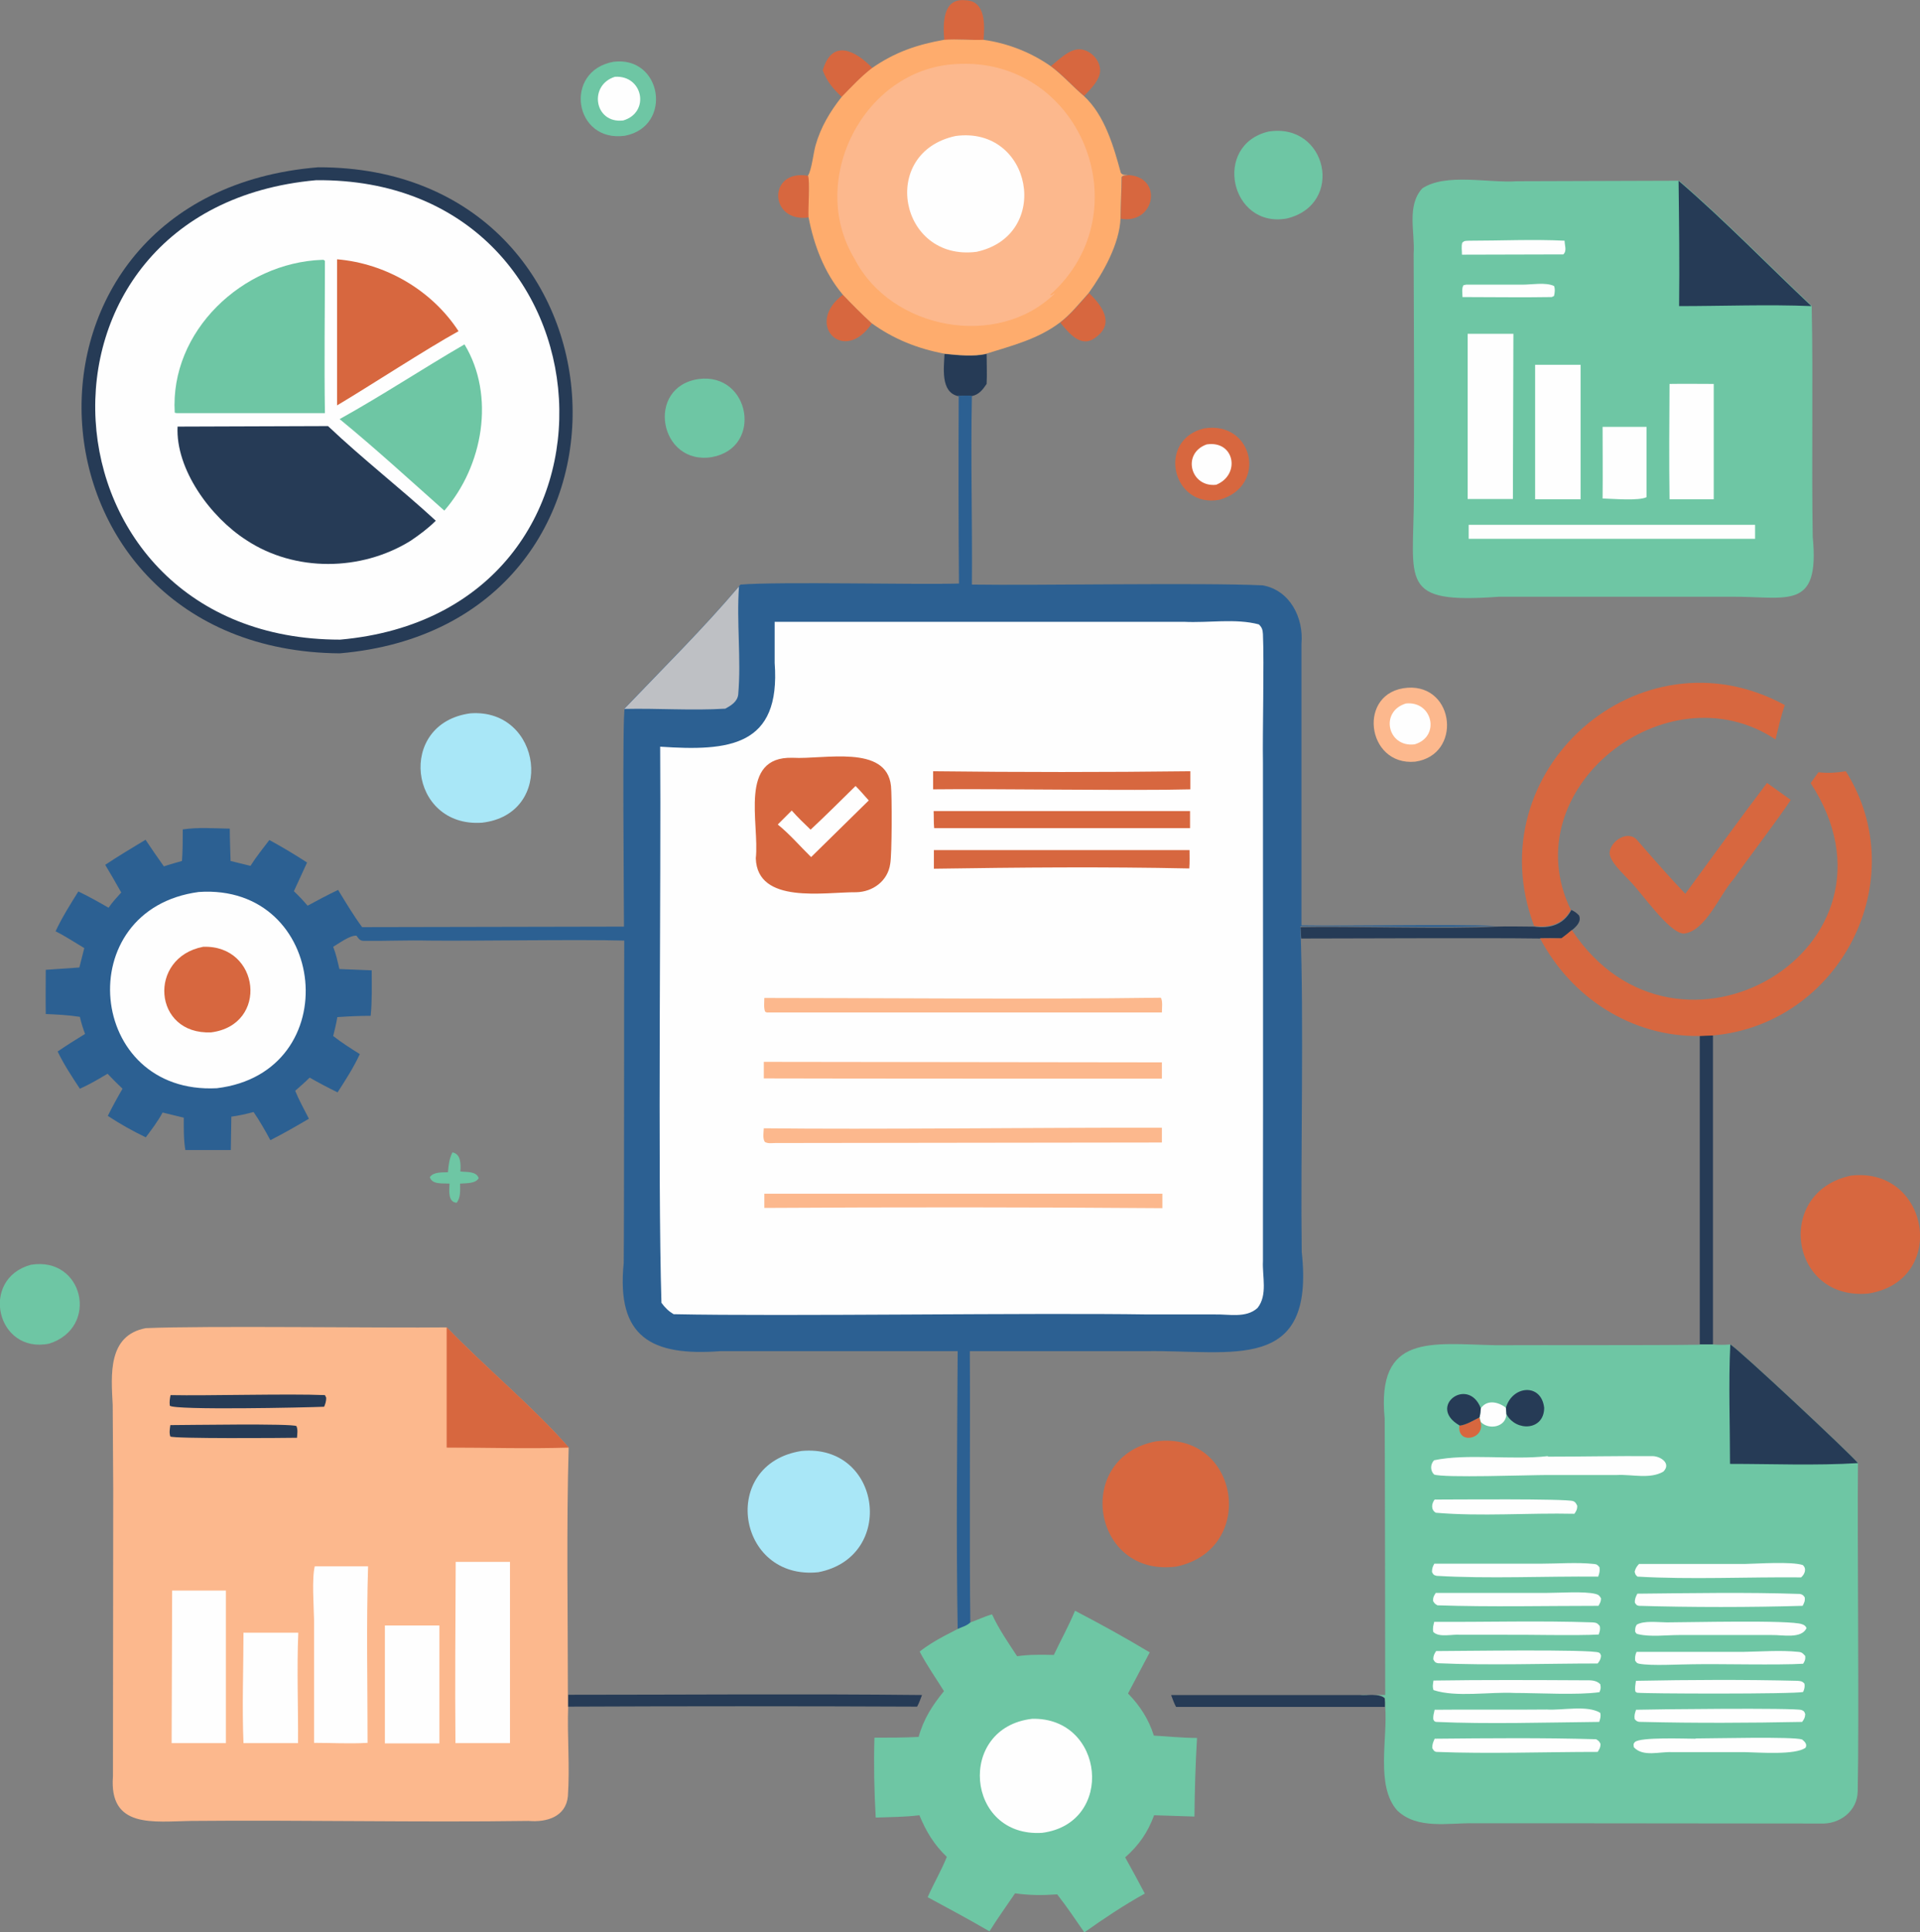 <?xml version="1.0" encoding="UTF-8"?>
<svg id="a" data-name="Layer 1" xmlns="http://www.w3.org/2000/svg" xmlns:xlink="http://www.w3.org/1999/xlink" viewBox="0 0 74.28 74.74">
  <rect x="0" y="0" width="74.28" height="74.74" fill="#808080" stroke="none"/>
  <defs>
    <style>
      .d {
        fill: #263b56;
      }

      .e {
        fill: #bec0c4;
      }

      .f {
        fill: #fcb88d;
      }

      .g {
        fill: #d7673f;
      }

      .h {
        fill: url(#b);
      }

      .i {
        fill: #6ec6a4;
      }

      .j {
        fill: url(#c);
      }

      .k {
        fill: #a9e7f7;
      }

      .l {
        fill: #fefefe;
      }
    </style>
    <linearGradient id="b" x1="81944.91" y1="-5017.96" x2="82108.8" y2="-5009.19" gradientTransform="translate(-5970.51 -359.57) scale(.07 -.07)" gradientUnits="userSpaceOnUse">
      <stop offset="0" stop-color="#ef6a3b"/>
      <stop offset="1" stop-color="#feac6d"/>
    </linearGradient>
    <linearGradient id="c" x1="81593.45" y1="-5279.85" x2="82232.84" y2="-5522.25" gradientTransform="translate(-5970.51 -359.57) scale(.07 -.07)" gradientUnits="userSpaceOnUse">
      <stop offset="0" stop-color="#20487a"/>
      <stop offset="1" stop-color="#2c6092"/>
    </linearGradient>
  </defs>
  <path class="d" d="m60.78,35.19c.13.06.21.11.31.22.1.24-.11.43-.28.57-.13.11-.26.22-.4.32-.28-.01-.55-.02-.83,0-2.13-.03-7.04,0-9.24,0l-.03-.44c1.75-.04,5.85.08,7.54-.02.5-.02,1,0,1.5,0,.6.09,1.13-.07,1.43-.62Z"/>
  <path class="i" d="m17.49,44.57c.35.05.34.47.32.74.23.03.62-.02.71.26-.13.22-.5.19-.72.21,0,.26.03.52-.13.74-.35-.02-.29-.49-.28-.74-.25-.02-.67.05-.76-.25.14-.21.48-.18.7-.19.02-.26.05-.52.17-.76Z"/>
  <path class="g" d="m43.64,6.77c1.38.07,1.05,1.92-.28,1.69,0-.53.04-1.07.04-1.6.06-.08.14-.07.24-.08Z"/>
  <path class="g" d="m31.29,8.41c-1.55.22-1.6-1.89-.02-1.61.08.22,0,1.28.02,1.61Z"/>
  <path class="g" d="m42.13,11.33c.51.5,1.01,1.18.26,1.72-.56.44-1.03-.16-1.37-.57.41-.32.77-.76,1.12-1.15Z"/>
  <path class="g" d="m32.61,11.4c.36.38.74.75,1.12,1.11-1.09,1.62-2.63.02-1.12-1.11Z"/>
  <path class="g" d="m40.65,2.56c.31-.24.74-.7,1.17-.65.43.05.81.5.73.93-.07.33-.38.63-.61.87-.45-.38-.81-.8-1.29-1.16Z"/>
  <path class="g" d="m31.83,2.72c.36-1.23,1.25-.78,1.92-.09-.43.34-.8.73-1.18,1.12-.34-.31-.58-.6-.74-1.03Z"/>
  <path class="g" d="m36.53,1.54c-.05-.62-.07-1.62.81-1.53.8.01.76.96.71,1.54-.51,0-1-.05-1.52,0Z"/>
  <path class="d" d="m36.54,13.69c.51.05,1.13.12,1.63,0,0,.39.02.78,0,1.16-.15.22-.29.41-.57.47-.17-.03-.36-.01-.54,0-.68-.16-.54-1.1-.52-1.62Z"/>
  <path class="d" d="m45.32,65.56h7.28c.27.02.78-.07.97.13.02.12.02.21.01.33h-8.08c-.08-.14-.13-.3-.19-.45Z"/>
  <path class="d" d="m21.98,65.55c4.56,0,9.13-.04,13.69.01-.06.15-.11.31-.19.45-4.5-.02-9-.02-13.5,0v-.47Z"/>
  <path class="d" d="m65.75,40.06l.52-.02v11.96s-.51,0-.51,0v-11.94Z"/>
  <path class="g" d="m46.58,16.57c1.91-.31,2.47,2.24.6,2.76-1.83.34-2.44-2.31-.6-2.76Z"/>
  <path class="l" d="m46.68,17.19c1.08-.17,1.33,1.17.37,1.56-.99.11-1.34-1.21-.37-1.56Z"/>
  <path class="f" d="m54.46,26.6c1.83-.12,2.11,2.6.29,2.86-1.9.18-2.26-2.72-.29-2.86Z"/>
  <path class="l" d="m54.39,27.21c1.03-.11,1.35,1.28.34,1.58-1.05.13-1.36-1.27-.34-1.58Z"/>
  <path class="i" d="m23.73,2.39c1.89-.24,2.31,2.5.45,2.86-1.97.28-2.4-2.5-.45-2.86Z"/>
  <path class="l" d="m23.79,2.97c1.09-.07,1.37,1.38.32,1.69-1.12.13-1.35-1.37-.32-1.69Z"/>
  <path class="i" d="m27.03,14.66c1.99-.26,2.51,2.66.51,3.02-2.04.33-2.58-2.72-.51-3.02Z"/>
  <path class="i" d="m1.19,48.92c2.04-.34,2.67,2.43.71,3.05-2.03.41-2.7-2.5-.71-3.05Z"/>
  <path class="i" d="m49.07,5.09c2.27-.37,2.97,2.81.72,3.36-2.19.4-2.89-2.84-.72-3.36Z"/>
  <path class="g" d="m68.36,30.28l.92.66c-.47.72-1.7,2.33-2.21,3.06-.54.6-1.08,2.02-1.93,2.11-.59-.03-1.65-1.62-2.12-2.07-.23-.26-.74-.7-.75-1.06.04-.47.74-.91,1.09-.46.6.69,1.21,1.39,1.84,2.05,1.05-1.43,2.09-2.88,3.17-4.3Z"/>
  <path class="k" d="m18.2,27.59c2.77-.2,3.31,3.9.45,4.23-2.84.2-3.32-3.85-.45-4.23Z"/>
  <path class="g" d="m71.61,45.47c3.05-.35,3.77,4.06.68,4.56-3.05.3-3.66-3.93-.68-4.56Z"/>
  <path class="k" d="m31.01,56.12c3.09-.29,3.68,4.1.65,4.69-3.16.33-3.85-4.19-.65-4.69Z"/>
  <path class="g" d="m44.71,55.75c3.24-.42,3.96,4.16.81,4.84-3.27.44-4.01-4.21-.81-4.84Z"/>
  <path class="g" d="m59.35,35.81c-2.26-5.98,4.07-11.6,9.7-8.54-.15.43-.25.88-.36,1.33-4.21-2.79-10.18,1.92-7.92,6.59-.3.55-.83.71-1.43.62Z"/>
  <path class="g" d="m70.36,29.87c.35.04.7.02,1.05-.04,2.65,4.21-.23,9.78-5.14,10.22l-.52.02c-2.63.04-4.97-1.49-6.17-3.78.28,0,.55,0,.83,0,.14-.1.27-.21.4-.32,4.07,6.17,13.39.68,9.24-5.68.1-.14.2-.29.3-.42Z"/>
  <path class="i" d="m41.59,62.3c.98.51,1.94,1.04,2.89,1.61-.28.53-.56,1.06-.84,1.59.47.48.8,1,1,1.63.55.03,1.11.09,1.67.09-.06,1.01-.09,2.03-.1,3.04l-1.56-.05c-.25.67-.58,1.15-1.12,1.63.26.46.51.93.76,1.4-.8.44-1.59.97-2.34,1.5-.34-.49-.68-1-1.05-1.47-.56.04-1.07.04-1.63-.04-.33.49-.68.97-.99,1.47-.79-.46-1.59-.89-2.39-1.32.23-.53.53-1.03.74-1.56-.5-.48-.8-.98-1.06-1.61-.56.07-1.13.07-1.69.09-.06-1.03-.08-2.06-.05-3.09.57,0,1.14,0,1.71-.03.19-.69.53-1.22.98-1.77-.31-.5-.67-1.01-.94-1.53.59-.47,1.3-.77,1.94-1.12.29-.1.57-.24.86-.32.26.57.63,1.1.97,1.62.47-.07.95-.06,1.42-.05.27-.57.58-1.13.82-1.71Z"/>
  <path class="l" d="m39.93,66.48c2.81-.07,3.22,4.04.39,4.41-2.96.19-3.32-4.07-.39-4.41Z"/>
  <path class="h" d="m36.53,1.54c.52-.04,1.01.02,1.52,0,.93.13,1.83.48,2.6,1.02.48.36.84.78,1.29,1.16.8.74,1.15,1.96,1.42,2.96.06.1.17.08.27.09-.1.02-.18,0-.24.08,0,.53-.04,1.07-.04,1.6-.04.98-.66,2.09-1.23,2.88-.35.39-.7.83-1.12,1.15-.85.64-1.85.89-2.84,1.2-.5.12-1.12.05-1.63,0-1.04-.2-1.95-.56-2.81-1.18-.39-.36-.76-.73-1.12-1.11-.72-.86-1.11-1.91-1.32-2.99-.02-.33.06-1.39-.02-1.61.14-.21.21-.88.29-1.16.2-.71.56-1.31,1.01-1.88.38-.39.75-.79,1.18-1.12.88-.61,1.72-.9,2.78-1.09Z"/>
  <path class="f" d="m36.94,2.48c4.85-.34,7.3,5.72,3.68,8.93.1.04.09-.05.19-.06-2.21,2.17-6.34,1.41-7.75-1.34-1.83-3.01.33-7.31,3.88-7.53Z"/>
  <path class="l" d="m36.97,5.26c2.96-.4,3.75,3.84.81,4.48-2.99.38-3.79-3.84-.81-4.48Z"/>
  <path class="i" d="m70.09,11.84c.06,2.9-.01,6.01.04,8.93.28,2.89-.99,2.29-3.2,2.31-2.22,0-6.72,0-8.93,0-3.92.29-3.31-.56-3.3-3.91.02-2.21,0-7.18-.01-9.35.06-.82-.28-1.85.33-2.53.91-.61,2.58-.2,3.68-.28,0,0,6.26-.02,6.26-.02,1.78,1.53,3.43,3.24,5.13,4.84Z"/>
  <path class="l" d="m56.72,11.01h2.17c.38,0,.9-.1,1.23.05.05.11.03.28,0,.39l-.09.04c-1.15.02-2.3,0-3.45,0,0-.15-.04-.34.04-.46l.1-.02Z"/>
  <path class="l" d="m56.84,9.31c1.22,0,2.47-.06,3.69,0,0,.18.1.39-.05.53h-.16s-3.76.01-3.76.01c0-.16-.03-.31.01-.46.09-.09.13-.07.26-.08Z"/>
  <path class="l" d="m62,16.51c.57,0,1.13,0,1.7,0v2.72c-.3.15-1.32.06-1.7.05.01-.92,0-1.85,0-2.78Z"/>
  <path class="l" d="m56.81,20.3h11.09s0,.54,0,.54h-11.08c0-.18,0-.36,0-.54Z"/>
  <path class="l" d="m64.59,14.85c.57-.01,1.14,0,1.71,0v4.46s-1.71,0-1.71,0c-.02-1.48-.01-2.98,0-4.46Z"/>
  <path class="l" d="m59.39,14.11c.59,0,1.18,0,1.76,0v5.2s-1.76,0-1.76,0v-5.19Z"/>
  <path class="l" d="m56.79,12.91h1.76s-.02,6.39-.02,6.39h-1.75s0-6.39,0-6.39Z"/>
  <path class="d" d="m64.95,7c1.78,1.53,3.43,3.24,5.13,4.84-1.69-.07-3.42,0-5.12,0,.02-1.62,0-3.23-.02-4.85Z"/>
  <path class="d" d="m12.31,6.47c12.47-.02,13.47,17.72.83,18.8C.45,25.16-.49,7.51,12.31,6.47Z"/>
  <path class="l" d="m12.23,6.97c11.82-.11,12.92,16.7.93,17.77-11.94,0-12.98-16.69-.93-17.77Z"/>
  <path class="g" d="m13.05,10.03c1.88.16,3.66,1.2,4.69,2.78-1.22.67-3.47,2.14-4.7,2.87v-5.65Z"/>
  <path class="i" d="m17.97,13.32c1.2,1.98.72,4.71-.78,6.43-1.34-1.19-2.66-2.4-4.05-3.54,1.64-.91,3.21-1.95,4.83-2.89Z"/>
  <path class="i" d="m12.47,10.05c.07,0,.03-.01.1.04,0,1.96-.03,3.93,0,5.89h-5.69s-.08,0-.12-.02c-.19-3.15,2.62-5.8,5.7-5.91Z"/>
  <path class="d" d="m6.86,16.5l5.83-.02c1.34,1.27,2.81,2.41,4.17,3.66-.3.3-.64.55-.98.78-1.91,1.18-4.47,1.21-6.35-.03-1.39-.89-2.74-2.74-2.66-4.39Z"/>
  <path class="f" d="m21.98,66.01c-.04,1.15.07,2.32-.01,3.47-.08.79-.82,1.01-1.52.95-4.28.06-8.76-.04-13.06,0-1.44.02-3.18.31-3.02-1.73,0,0,.01-11.13.01-11.13l-.02-3.23c-.06-1.16-.2-2.69,1.28-2.97,2.31-.1,9.23,0,11.64-.03,1.45,1.51,3.37,3.1,4.72,4.65-.09,3.07-.03,6.47-.03,9.56v.47Z"/>
  <path class="d" d="m6.59,55.12c.57,0,4.74-.07,4.88.04.06.15.03.29.02.45-.56.01-4.78.04-4.9-.05-.05-.14-.02-.29,0-.44Z"/>
  <path class="d" d="m6.6,53.96c1.42.03,4.59-.06,5.97,0l.05.1c0,.14-.03.23-.08.35-.69.03-5.78.14-5.97-.04-.02-.15,0-.27.03-.42Z"/>
  <path class="l" d="m9.41,63.15h2.13c-.06,1.42,0,2.85-.01,4.27-.7,0-1.41,0-2.11,0-.06-1.42,0-2.86,0-4.28Z"/>
  <path class="l" d="m14.9,62.87h2.1s0,4.56,0,4.56h-2.11s0-4.56,0-4.56Z"/>
  <path class="g" d="m17.29,51.34c1.45,1.51,3.37,3.1,4.72,4.65-1.57.05-3.16,0-4.73,0v-4.65Z"/>
  <path class="l" d="m6.67,61.52h2.07s0,5.9,0,5.9c-.7,0-1.4,0-2.1,0l.02-5.9Z"/>
  <path class="l" d="m12.18,60.58h2.06c-.07,2.27-.02,4.56-.02,6.83-.68.04-1.39,0-2.07,0v-4.76c-.01-.55-.09-1.6.03-2.08Z"/>
  <path class="l" d="m17.63,60.41h2.1s0,7.01,0,7.01h-2.11c-.02-2.33,0-4.67.01-7.01Z"/>
  <path class="i" d="m65.75,52h.5c.23.02.45.02.69,0,.3.16,4.67,4.25,4.94,4.59-.03,3,.05,9.79-.01,12.69-.01.77-.7,1.29-1.44,1.25,0,0-10.17-.01-10.17-.01h-3.24c-.98-.02-2.18.25-2.96-.49-.85-.94-.37-2.79-.47-4.02,0-.12,0-.21-.01-.33-.19-.2-.7-.1-.97-.12.32-.02.66,0,.98,0,0-1.62-.01-9.25-.02-10.69-.32-3.31,1.8-2.89,4.29-2.84,2.06-.01,5.89.01,7.91-.02Z"/>
  <path class="g" d="m57.23,54.82l.05.19c.18.66-.91.88-.82.13.24-.02.55-.21.77-.32Z"/>
  <path class="l" d="m57.29,54.47c.24-.35.68-.25.97-.02l.02.26c-.03.49-.68.61-.99.29l-.05-.19c.03-.11.04-.23.05-.35Z"/>
  <path class="d" d="m56.46,55.13c-1.26-.73.34-1.92.83-.66-.01.12-.02.23-.05.35-.22.11-.53.3-.77.32Z"/>
  <path class="d" d="m58.26,54.45c.24-.86,1.37-.97,1.48,0,0,.88-1.08.94-1.46.25l-.02-.26Z"/>
  <path class="l" d="m55.51,58c.65,0,5.09-.04,5.35.06.1.04.11.09.16.18,0,.14-.03.19-.11.31-1.78-.04-3.6.11-5.36-.04-.2-.11-.17-.36-.04-.52Z"/>
  <path class="l" d="m63.32,63.89h4.15c.68-.01,1.41-.07,2.09,0,.15.01.18.05.28.16.01.14-.01.18-.08.3-.98.06-3.23,0-4.25.02-.51,0-1.62.07-2.09-.02-.1-.02-.1-.04-.16-.12-.01-.13,0-.21.05-.33Z"/>
  <path class="l" d="m63.3,65.01c2.07-.04,4.17-.05,6.23,0,.13.01.19.01.28.11.02.12,0,.2-.05.32-.29.09-6.24.07-6.42.03-.03,0-.04-.03-.07-.04-.03-.14,0-.27.02-.41Z"/>
  <path class="l" d="m63.34,61.64c2.05-.02,4.25-.06,6.29.01.11.02.13.05.19.13.02.14-.02.21-.08.33-2.01.06-4.33.06-6.33,0-.11-.02-.1-.04-.16-.12-.01-.14.03-.22.09-.34Z"/>
  <path class="l" d="m55.5,66.13c.27-.01,3.97,0,4.34-.01.6.04,1.57-.18,2.07.13.03.14,0,.22-.04.35-2.02.02-4.32.09-6.31,0-.08-.02-.07-.03-.11-.1-.01-.13.02-.23.05-.36Z"/>
  <path class="l" d="m55.55,63.86c.74,0,6.04-.08,6.31.06.06.03.06.07.08.12-.01.13-.05.2-.13.3-2.02,0-4.18.08-6.18-.01-.11-.02-.13-.06-.18-.15,0-.14.04-.21.11-.32Z"/>
  <path class="l" d="m55.54,61.61h4.3c.49,0,1.46-.07,1.89.04.12.03.15.07.21.17,0,.12-.04.19-.1.29-2.07,0-4.16.05-6.23-.02-.1-.06-.11-.07-.17-.17,0-.14.03-.19.1-.3Z"/>
  <path class="l" d="m55.46,65c1.94-.03,3.88-.02,5.82-.01.23,0,.46-.02.63.15.03.15.02.18-.03.31-.85.12-2.36.03-3.29.03-.96-.05-2.25.18-3.13-.11-.05-.13-.02-.25,0-.38Z"/>
  <path class="l" d="m64.48,62.75c.83,0,4.78-.1,5.23.07.09.03.14.06.18.15-.19.43-.94.26-1.34.27,0,0-3.6,0-3.6,0-.47,0-1.1.08-1.56-.03-.1-.02-.08-.03-.13-.1,0-.12,0-.17.06-.27.29-.17.84-.09,1.17-.09Z"/>
  <path class="l" d="m55.5,60.48h4.1c.67,0,1.4-.06,2.06.01.12.01.15.04.22.13.02.14,0,.22-.05.36-2.03-.02-4.25.09-6.25-.03-.12-.03-.13-.05-.18-.15,0-.14.03-.21.09-.32Z"/>
  <path class="l" d="m55.5,62.73c2.03.01,4.08-.05,6.11.02.15.01.19.03.28.14.03.13,0,.21-.04.33-.87.05-2.76,0-3.66.01,0,0-1.7,0-1.7,0-.3-.03-.82.12-1.04-.11-.03-.15,0-.25.04-.4Z"/>
  <path class="l" d="m63.3,66.13c.64-.02,6.15-.08,6.4.01.1.04.11.07.14.16-.01.14-.04.19-.12.3-2.05.04-4.14.05-6.19,0-.14,0-.2,0-.29-.11-.02-.14.01-.24.06-.37Z"/>
  <path class="l" d="m55.5,67.25c2.08-.02,4.17-.04,6.25.02.1.06.12.08.17.18,0,.14-.04.2-.11.31-2.03,0-4.24.08-6.24,0-.1-.02-.11-.07-.16-.15,0-.14.03-.22.09-.35Z"/>
  <path class="l" d="m63.41,60.49h4.09c.52-.01,1.78-.1,2.24.04.17.14.08.36-.06.48-2.1-.02-4.24.09-6.33-.03-.08-.07-.08-.08-.11-.19.04-.14.07-.19.17-.3Z"/>
  <path class="l" d="m65.6,67.24c.64,0,3.78-.08,4.12.04.1.08.21.19.13.32-.4.29-1.78.18-2.32.17h-2.84c-.47-.03-1.12.2-1.48-.19-.01-.09-.03-.13.04-.2.19-.2,1.96-.13,2.34-.13Z"/>
  <path class="l" d="m59.89,56.34c1.33,0,2.67-.03,4-.02.32-.02.79.27.46.6-.52.3-1.21.1-1.79.13,0,0-2.69,0-2.69,0-.67,0-4.06.12-4.39-.02-.15-.15-.15-.39,0-.55,1.27-.27,3.01,0,4.4-.16Z"/>
  <path class="d" d="m66.94,52c.3.16,4.67,4.25,4.94,4.59-1.63.1-3.32.03-4.95.03,0-1.53-.06-3.08.01-4.61Z"/>
  <path class="j" d="m37.06,15.31c.18,0,.36-.02.54,0-.05,2.43.02,4.86,0,7.3,2.5.04,8.86-.08,11.25.03,1.06.19,1.59,1.26,1.5,2.26,0,0,0,10.89,0,10.89,1.81.03,5.74-.05,7.5.02-1.67.1-5.81-.01-7.54.02.14,3.72,0,8.85.05,12.59.52,4.71-2.68,3.79-6.03,3.84,0,0-6.81,0-6.81,0,.02,2.6-.02,7.96.02,10.49-.13.13-.32.18-.49.25-.06-3.58-.02-7.17,0-10.74h-9.18c-2.67.2-4.03-.54-3.74-3.41.02-1.79.01-10.51.02-12.47-1.74-.05-5.77.02-7.57,0-.83-.02-1.67.02-2.5.01-.16,0-.2-.08-.29-.2-.25-.02-.68.3-.9.43.11.28.17.56.24.86l1.25.05c0,.59.02,1.18-.04,1.76-.43,0-.86.02-1.29.05-.04.25-.1.49-.16.73.33.26.68.48,1.03.7-.24.52-.55,1-.86,1.48-.37-.18-.73-.37-1.08-.57-.18.18-.37.34-.56.51.15.37.35.72.53,1.08-.49.29-.98.57-1.49.83-.2-.37-.41-.74-.65-1.09-.29.08-.57.14-.86.18l-.02,1.29h-1.76c-.07-.42-.06-.83-.06-1.25l-.82-.2c-.18.34-.42.65-.65.96-.5-.24-1-.52-1.47-.83.18-.36.37-.71.57-1.05-.2-.19-.39-.38-.58-.58-.35.21-.69.41-1.07.58-.31-.47-.62-.94-.86-1.44.35-.24.7-.46,1.06-.68-.08-.22-.15-.43-.2-.66-.44-.07-.88-.09-1.32-.11-.01-.57,0-1.14,0-1.71.43-.03.86-.06,1.3-.09l.19-.75c-.37-.22-.73-.46-1.11-.65.25-.54.57-1.04.88-1.54.4.19.79.41,1.17.63.14-.21.32-.4.49-.59-.2-.36-.41-.72-.62-1.07.51-.34,1.03-.65,1.56-.97.23.35.47.69.71,1.03.23-.08.47-.14.7-.21.03-.41.03-.81.03-1.22.59-.09,1.22-.04,1.82-.03,0,.42.02.83.03,1.25.26.06.51.13.77.19.22-.35.48-.67.73-1,.5.27.98.56,1.46.87l-.51,1.11c.19.18.36.36.53.56.39-.21.78-.42,1.18-.61.3.49.59.98.93,1.44l10.13-.02c0-.92-.07-8.23.03-8.45,1.49-1.56,3.06-3.11,4.45-4.75l.03-.03c1.47-.12,6.86.01,8.45-.04-.02-2.43-.02-4.87-.01-7.3Z"/>
  <path class="e" d="m28.59,22.68c-.1,1.39.09,2.8-.03,4.18-.03.28-.28.43-.5.55-1.3.08-2.61-.02-3.91.01,1.49-1.56,3.06-3.11,4.45-4.75Z"/>
  <path class="l" d="m7.69,34.5c5.01-.34,5.74,6.98.7,7.59-5.04.26-5.7-6.92-.7-7.59Z"/>
  <path class="g" d="m7.86,36.62c2.2-.08,2.55,3.02.31,3.31-2.26.1-2.46-2.9-.31-3.31Z"/>
  <path class="l" d="m29.97,24.05c3.07,0,12.94,0,15.83,0,.95.05,2-.14,2.9.1.13.12.15.22.16.38.05,1.14-.02,3.79,0,4.97,0,4.22.01,12.99,0,17.17,0,0,0,2.11,0,2.11-.03.59.19,1.31-.21,1.81-.45.41-1.13.23-1.68.25,0,0-2.55,0-2.55,0-4.43-.07-14.05.08-18.36-.01-.2-.12-.33-.25-.47-.44-.15-4.81-.01-16.54-.05-21.51,2.66.18,4.67,0,4.43-3.24,0,0,0-1.58,0-1.58Z"/>
  <path class="g" d="m36.12,31.37h9.92s0,.66,0,.66h-9.9c-.02-.22-.01-.45-.02-.66Z"/>
  <path class="g" d="m36.1,29.83c3.32.04,6.63.04,9.95,0v.7c-2.16.06-7.7-.03-9.95,0v-.71Z"/>
  <path class="g" d="m36.13,32.88h9.89c0,.23.01.47-.01.71-3.28-.07-6.59-.04-9.88.01,0-.24,0-.48,0-.72Z"/>
  <path class="f" d="m29.56,46.17h15.41s0,.56,0,.56c-5.13-.04-10.26-.04-15.4-.01v-.55Z"/>
  <path class="f" d="m44.42,43.62h.53s0,.57,0,.57l-14.96.02c-.14,0-.27.03-.4-.04-.09-.13-.05-.38-.04-.53,4.24.05,10.56-.03,14.86-.02Z"/>
  <path class="f" d="m44.91,38.59c.08.13.04.42.04.57h-15.29s-.06-.03-.06-.03c-.06-.16-.03-.36-.03-.53,5.11,0,10.22.06,15.33-.01Z"/>
  <path class="f" d="m29.55,41.07l15.4.02v.63c-2.63,0-12.6,0-15.4-.01v-.63Z"/>
  <path class="g" d="m30.67,29.31c1.2.07,3.63-.53,3.8,1.09.04.35.04,2.66-.03,3.01-.09.66-.67,1.09-1.32,1.1-1.22-.01-3.82.48-3.88-1.31.15-1.36-.68-3.95,1.42-3.89Z"/>
  <path class="l" d="m33.1,30.4c.18.18.34.37.51.56l-2.23,2.19c-.43-.42-.82-.88-1.29-1.26.18-.18.36-.36.54-.54.23.26.48.5.73.74.59-.55,1.16-1.12,1.74-1.69Z"/>
</svg>